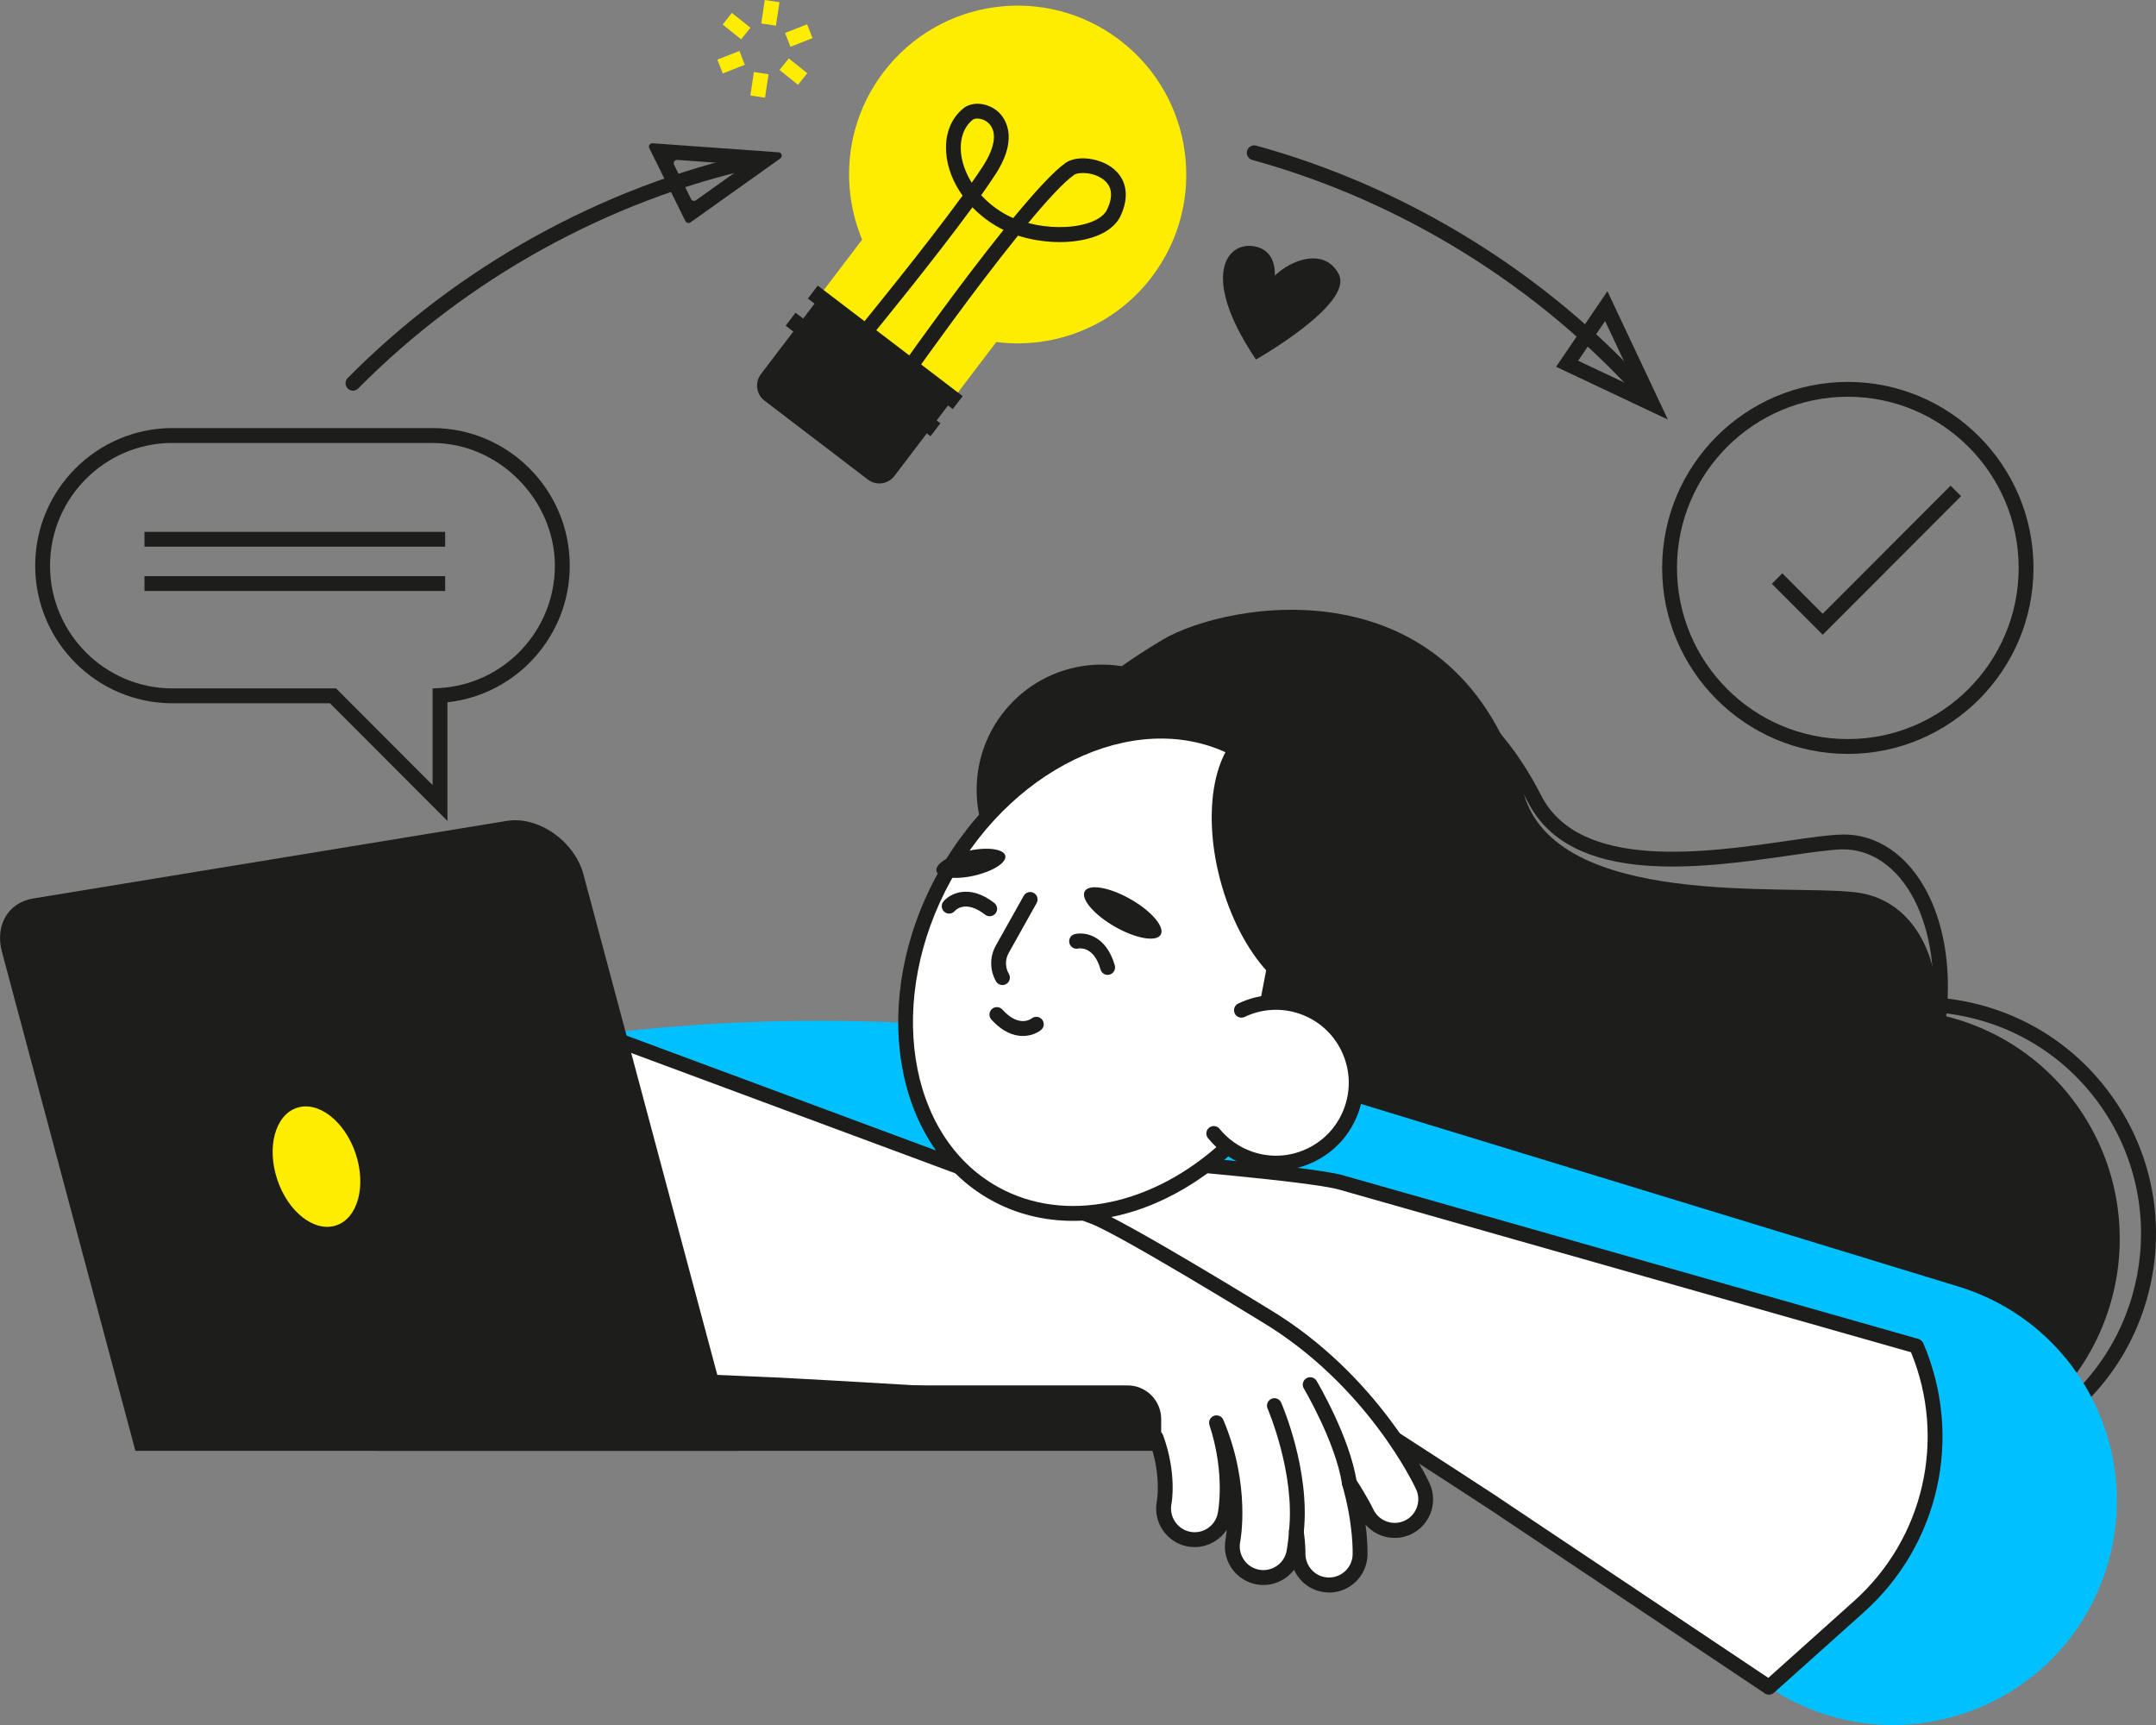 <svg xmlns="http://www.w3.org/2000/svg" id="Livello_1" data-name="Livello 1" viewBox="0 0 500 400"><rect x="0" y="0" width="500" height="400" fill="#808080" stroke="none"/><defs><style>      .cls-1 {        fill: #1d1d1b;      }      .cls-2 {        fill: #fff;      }      .cls-3 {        fill: #ffed00;      }      .cls-4 {        fill: #00c0ff;      }    </style></defs><g><path class="cls-3" d="M204.89,16.74c13.09-17.21,37.63-20.53,54.81-7.42,17.18,13.11,20.5,37.69,7.41,54.9-8.77,11.53-22.67,16.79-36.06,15.09l-9.12,11.99-31.11-23.74,9.12-11.99c-5.19-12.48-3.82-27.3,4.95-38.83Z"></path><path class="cls-1" d="M212.12,85.36c-.34,0-.69-.1-.99-.32-.78-.55-.96-1.62-.41-2.4.71-1.01,11.78-16.61,22.01-29.33-.59-.28-1.17-.59-1.71-.91-2.07-1.22-3.92-2.69-5.51-4.33-8.91,12.17-22.14,28.33-22.83,29.17-.6.73-1.68.84-2.42.24-.73-.6-.84-1.69-.24-2.42.17-.21,14.26-17.42,23.21-29.7-2.19-3.05-3.54-6.49-3.8-9.94-.32-4.29,1.09-7.95,3.99-10.3,2.08-1.68,5.69-1.33,8.06.8,1.3,1.16,5.09,5.64-.56,14.41-.94,1.45-2.08,3.12-3.37,4.94,1.38,1.51,3.1,2.94,5.21,4.19.69.41,1.44.78,2.22,1.11,4.85-5.89,9.31-10.8,12.12-12.79,2.66-1.88,8.11-1.19,11.21,1.42,3.04,2.57,3.61,6.53,1.55,10.88-1.07,2.27-3.39,4.01-6.7,5.03-5.03,1.55-11.55,1.3-17.08-.47-10.47,12.97-22.38,29.76-22.56,30.01-.33.47-.86.73-1.4.73ZM238.45,51.72c4.57,1.19,9.75,1.29,13.7.07,1.65-.51,3.79-1.48,4.61-3.22,1.39-2.95,1.17-5.23-.66-6.77-2.31-1.95-5.98-1.97-7.02-1.24-2.44,1.72-6.31,5.95-10.63,11.16ZM226.67,27.49c-.48,0-.87.11-1.1.29-1.99,1.62-2.96,4.24-2.73,7.37.16,2.13.93,4.7,2.51,7.22,1.01-1.43,1.91-2.76,2.66-3.93,2.86-4.43,3.28-8.07,1.15-9.97-.78-.7-1.74-.98-2.5-.98Z"></path><path class="cls-1" d="M177.3,92.91l23.97,18.29c1.93,1.47,4.68,1.1,6.15-.83l14.52-19.09-30.95-23.62-14.52,19.09c-1.47,1.93-1.1,4.69.83,6.16Z"></path><polygon class="cls-1" points="215.8 101.15 182.2 75.52 184.49 72.51 218.09 98.15 215.8 101.15"></polygon><polygon class="cls-1" points="220.96 94.86 187.36 69.23 189.65 66.22 223.25 91.86 220.96 94.86"></polygon></g><g><rect class="cls-3" x="166.8" y="12.69" width="5.49" height="3.44" transform="translate(6.43 62.84) rotate(-21.39)"></rect><polygon class="cls-3" points="183.32 10.85 182.07 7.64 187.18 5.64 188.43 8.84 183.32 10.85"></polygon><rect class="cls-3" x="173.39" y="17.96" width="5.5" height="3.44" transform="translate(130.33 190.9) rotate(-81.4)"></rect><rect class="cls-3" x="175.91" y="1.26" width="5.5" height="3.44" transform="translate(148.99 179.18) rotate(-81.4)"></rect><polygon class="cls-3" points="171.88 9.12 167.59 5.69 169.73 3 174.03 6.43 171.88 9.12"></polygon><polygon class="cls-3" points="185.07 19.66 180.78 16.23 182.92 13.54 187.21 16.97 185.07 19.66"></polygon></g><path class="cls-1" d="M291.28,83.36s22.69-12.84,19.21-19.74c-4.34-8.6-17.89-.39-18.02,6.23-.13,6.61,7.72-9.91-.74-12.53-6.61-2.05-14.12,5.8-.45,26.05Z"></path><path class="cls-1" d="M103.77,190.37l-27.25-27.29h-36.51c-17.56,0-31.85-14.31-31.85-31.91s14.29-31.91,31.85-31.91h60.27c17.56,0,31.85,14.31,31.85,31.91,0,16.31-12.33,29.92-28.36,31.68v27.52ZM40.01,102.71c-15.67,0-28.41,12.77-28.41,28.46s12.75,28.46,28.41,28.46h37.93l22.38,22.42v-22.41l1.62-.09c15-.88,26.74-13.34,26.74-28.37s-12.74-28.46-28.41-28.46h-60.27Z"></path><g><rect class="cls-1" x="33.5" y="123.33" width="69.74" height="3.44"></rect><rect class="cls-1" x="33.5" y="133.6" width="69.74" height="3.44"></rect></g><g><path class="cls-1" d="M302.82,144.88c-19.64-2.29-38.15,5.81-50.38,20.04,5.28-.8,10.7-.95,16.19-.31,37.3,4.36,63.59,41.86,58.71,83.76-.27,2.33-.65,4.61-1.09,6.87,14.63-9.33,25.18-25.18,27.38-44.11,3.83-32.87-18.92-62.53-50.81-66.26Z"></path><path class="cls-1" d="M349.56,321.33c-15.67,0-32.38-2.27-38.34-13.05-5.53-10-1.01-24.94,13.82-45.67,1.49-2.08,2.02-4.1,1.63-6.16-1.32-6.96-12.75-14.34-25.98-22.89-15.15-9.79-32.31-20.88-42.99-36.13-4.72-6.74,2.03-19.75,17.62-33.96h0c6.63-6.05,24.29-14.34,43.43-10.85,16.16,2.94,29.52,13.94,38.65,31.81,8.95,17.52,38.07,13.31,57.34,10.52,4.89-.71,9.12-1.32,12.15-1.42,8.25-.31,15.61,4.68,20.17,13.64,7.94,15.6,7.07,42.75-12.79,68.26-4.79,6.16-41.56,48.55-53.95,44.95-1.57-.46-6.8-.13-12.32.22-5.36.34-11.8.74-18.42.74ZM309.67,155.26c-13.88,0-26.54,5.75-32.04,10.76-15.91,14.5-20.06,25.23-17.12,29.43,10.29,14.7,27.16,25.59,42.04,35.21,14.47,9.35,25.9,16.73,27.5,25.14.57,3-.17,5.96-2.21,8.81-13.78,19.27-18.36,33.4-13.61,42,7.43,13.43,36.29,11.62,53.54,10.54,7.45-.47,11.44-.68,13.49-.09,8.1,2.34,39.29-29.64,50.29-43.76,18.93-24.31,19.89-49.95,12.44-64.58-3.93-7.71-10.13-11.95-16.98-11.76-2.85.1-6.99.7-11.78,1.39-20.24,2.92-50.82,7.35-60.89-12.36-8.75-17.12-20.93-27.21-36.21-29.99-2.84-.52-5.67-.75-8.46-.75ZM276.47,164.75h.02-.02Z"></path><path class="cls-1" d="M269.55,148.38c15.1-8.98,68.54-18.59,83.79,35.55,7.58,26.93,60.63,21.01,77.06,22.99,25.47,3.06,29.25,50.34-12.82,85.43-12.09,10.08-58.59,43.19-69.25,38.31-10.65-4.88-124.88,1.79-47.23-68.17,20.04-18.05-40.81-43.53-58.79-83.29-3.05-6.75,6.7-18.58,27.24-30.81Z"></path><path class="cls-1" d="M394.57,317.3c16.54,24.28,49.6,30.52,73.84,13.95,24.24-16.57,30.47-49.68,13.93-73.96-16.54-24.28-49.6-30.52-73.84-13.95-24.24,16.57-30.47,49.68-13.93,73.96Z"></path><path class="cls-1" d="M445.21,341.04c-17.53,0-34.77-8.38-45.38-23.95h0c-8.26-12.12-11.31-26.74-8.6-41.16s10.88-26.92,22.98-35.19c12.1-8.27,26.7-11.33,41.09-8.61,14.4,2.72,26.88,10.89,35.14,23.02,8.26,12.12,11.31,26.74,8.6,41.16-2.72,14.42-10.88,26.92-22.98,35.19-9.44,6.45-20.19,9.54-30.84,9.54ZM402.67,315.15c15.98,23.45,48.03,29.51,71.45,13.5,23.41-16.01,29.46-48.11,13.48-71.57-7.74-11.36-19.44-19.02-32.93-21.57-13.49-2.55-27.17.31-38.52,8.07-23.41,16.01-29.46,48.11-13.48,71.57h0Z"></path><path class="cls-1" d="M334.7,332.65c13.78,20.22,41.31,25.42,61.5,11.62,20.19-13.8,25.38-41.38,11.6-61.6-13.78-20.22-41.31-25.42-61.5-11.62-20.19,13.8-25.38,41.38-11.6,61.6Z"></path></g><path class="cls-4" d="M271.59,322.46l-194.67,1.54c-23.87.8-41.49-22.08-34.65-45h0c3.37-11.31,12.22-20.16,23.52-23.53l4.33-1.29c79.13-23.59,163.45-23.29,242.41.85l141.65,43.3c28.67,8.76,43.98,39.96,33.39,68.05h0c-11.79,31.27-49.55,43.42-77.31,24.87l-138.8-92.74.15,23.95Z"></path><g><g><path class="cls-2" d="M346.56,348.68c-2.52-1.73-57.91-37.49-57.91-37.49,0,0-13.01,3.43-19.75-4.28-7.39,4.94-10.23,10.72-10.37,11.04-.68,1.42-1.76,2.52-3.04,3.23-1.94,1.07-4.35,1.25-6.51.24-3.58-1.66-5.17-5.87-3.55-9.48.21-.47,4.12-8.89,14.19-16.12-13.59,8.13-19.07,19.61-19.13,19.74-.67,1.44-1.76,2.57-3.06,3.28-1.93,1.07-4.32,1.24-6.48.25-3.6-1.65-5.2-5.89-3.57-9.5.1-.22.88-1.88,2.41-4.33-2.1,2.17-3.18,3.7-3.21,3.74-.66.96-1.5,1.7-2.45,2.23-2.3,1.27-5.22,1.24-7.54-.34-3.27-2.23-4.15-6.68-1.94-9.97.28-.41,4.16-6.09,11.9-12.07-4.52,1.71-7.2,3.14-7.27,3.18-3.48,1.9-7.86.63-9.77-2.86-1.91-3.49-.65-7.86,2.83-9.78.97-.54,24.02-13.06,52.92-10.36,0,0,38.65,3.15,45.73,5.16l133.45,37.94h0c8.99,20.9,3.63,45.22-13.3,60.4l-20.89,18.72-63.69-42.57Z"></path><path class="cls-1" d="M410.25,392.97c-.33,0-.66-.1-.95-.29l-63.69-42.57s-.01,0-.02-.01c-2.33-1.6-51.2-33.16-57.26-37.07-2.88.61-13.08,2.21-19.64-3.88-6.21,4.54-8.58,9.47-8.61,9.52-.81,1.71-2.11,3.09-3.76,4.01-2.49,1.38-5.51,1.48-8.06.3-3.39-1.57-5.33-5.04-5.16-8.56-.7,1.15-1.04,1.85-1.05,1.88-.8,1.72-2.11,3.13-3.78,4.05-2.47,1.37-5.47,1.48-8.03.31-3.21-1.47-5.14-4.64-5.2-7.97-.03.02-.05.03-.08.04-2.97,1.64-6.55,1.47-9.33-.42-4.04-2.75-5.12-8.3-2.4-12.35.1-.15,1.62-2.4,4.6-5.55-3.79.87-7.86-.83-9.82-4.41-2.36-4.31-.79-9.74,3.5-12.12.99-.54,24.46-13.31,53.91-10.57,1.56.13,38.88,3.18,46.04,5.22l133.45,37.95c.5.14.9.5,1.11.98,9.3,21.61,3.78,46.67-13.74,62.36l-20.89,18.71c-.32.29-.74.44-1.15.44ZM347.52,347.25l62.57,41.82,19.9-17.83c16.21-14.52,21.45-37.6,13.19-57.68l-132.66-37.72c-6.83-1.94-45.01-5.07-45.4-5.1-28.4-2.66-51,9.63-51.95,10.15-2.64,1.46-3.6,4.8-2.15,7.44,1.45,2.65,4.79,3.63,7.43,2.17.01,0,2.72-1.48,7.49-3.28.79-.3,1.69.03,2.11.77s.22,1.68-.45,2.2c-7.65,5.91-11.36,11.43-11.52,11.66-1.67,2.49-1.01,5.9,1.47,7.59,1.71,1.17,3.91,1.27,5.74.26.75-.41,1.38-.99,1.87-1.7h0s1.11-1.6,3.39-3.96c.61-.63,1.6-.7,2.29-.16.69.54.87,1.52.4,2.27-1.56,2.51-2.29,4.12-2.3,4.13-1.23,2.73-.01,5.98,2.72,7.23,1.56.72,3.41.65,4.93-.19,1.03-.57,1.83-1.43,2.33-2.5.06-.12,5.76-12.09,19.81-20.49.79-.47,1.81-.24,2.32.53.51.77.31,1.8-.43,2.34-9.75,7-13.47,15.09-13.63,15.43-1.22,2.71-.01,5.94,2.7,7.2,1.56.73,3.42.66,4.95-.19,1.02-.56,1.82-1.41,2.32-2.47.12-.26,3.1-6.46,10.97-11.73.72-.48,1.68-.35,2.25.3,5.94,6.8,17.89,3.78,18.02,3.75.47-.12.96-.04,1.37.22,2.26,1.46,55.32,35.72,57.94,37.51Z"></path></g><path class="cls-1" d="M226.56,290.57c-.44,0-.88-.17-1.21-.5-.67-.67-.67-1.76,0-2.43,7.34-7.38,20.72-13.13,21.29-13.37.88-.38,1.88.04,2.25.91.37.87-.04,1.89-.91,2.26-.13.06-13.34,5.74-20.2,12.64-.34.34-.78.51-1.22.51Z"></path><path class="cls-1" d="M229.8,306.97c-.29,0-.59-.07-.86-.23-.82-.48-1.1-1.53-.63-2.35,7.21-12.49,21.37-20.86,21.97-21.21.82-.47,1.87-.2,2.35.62.48.82.2,1.88-.62,2.35-.14.08-13.98,8.27-20.72,19.95-.32.55-.9.86-1.49.86Z"></path></g><g><g><path class="cls-2" d="M180.81,321.17c3.05.1,68.84,3.99,68.84,3.99,0,0,8.48,10.46,18.46,8.22,3.05,8.36,1.94,14.7,1.87,15.04-.29,1.55-.07,3.08.55,4.41.94,2.02,2.78,3.58,5.11,4.04,3.87.77,7.64-1.68,8.45-5.55.11-.51,1.91-9.61-1.95-21.41,6.18,14.6,3.83,27.11,3.81,27.25-.31,1.56-.09,3.11.53,4.46.93,2,2.76,3.56,5.08,4.03,3.88.8,7.67-1.68,8.48-5.56.05-.24.4-2.04.61-4.92.41,2.99.39,4.86.39,4.92-.03,1.16.21,2.27.67,3.25,1.11,2.39,3.48,4.09,6.28,4.18,3.96.14,7.28-2.94,7.44-6.9.02-.5.23-7.37-2.49-16.78,2.64,4.05,3.96,6.79,3.99,6.87,1.69,3.6,5.97,5.15,9.57,3.47,3.6-1.68,5.16-5.96,3.48-9.56-.47-1-11.69-24.75-36.6-39.66,0,0-33.05-20.32-39.95-22.88l-130.08-48.3h0c-19.58,11.55-29.59,34.35-24.86,56.61l5.83,27.46,76.49,3.31Z"></path><path class="cls-1" d="M308.23,369.26c-.1,0-.21,0-.31,0-3.37-.11-6.35-2.1-7.78-5.18-.01-.03-.03-.05-.04-.08-2.01,2.65-5.44,4.06-8.9,3.35-2.75-.56-5.11-2.43-6.3-4.99-.81-1.74-1.03-3.64-.66-5.52,0-.03.14-.79.26-2.13-1.94,2.95-5.55,4.6-9.21,3.86-2.76-.55-5.13-2.42-6.33-5-.8-1.71-1.03-3.6-.68-5.45.04-.24,1-5.5-1.33-12.78-8.89,1.03-16.17-6.29-18.14-8.48-7.2-.43-65.24-3.86-68.07-3.94,0,0-.01,0-.02,0l-76.49-3.31c-.78-.03-1.44-.59-1.61-1.36l-5.83-27.46c-4.89-23.02,5.43-46.51,25.67-58.46.45-.26.99-.31,1.47-.13l130.08,48.3c6.97,2.59,38.89,22.19,40.25,23.03,25.37,15.18,36.79,39.38,37.26,40.4,2.07,4.45.13,9.77-4.31,11.85-3.68,1.72-7.97.7-10.52-2.24.52,4.07.45,6.73.44,7.19-.19,4.78-4.16,8.56-8.91,8.56ZM300.64,353.45c.86,0,1.58.63,1.7,1.48.41,2.99.42,4.99.4,5.26-.02.81.15,1.64.51,2.42.88,1.9,2.71,3.12,4.78,3.19.06,0,.13,0,.19,0,2.92,0,5.36-2.32,5.47-5.25.01-.28.23-7.06-2.42-16.23-.24-.82.16-1.69.94-2.04.78-.36,1.69-.09,2.16.62,2.76,4.24,4.1,7.06,4.11,7.08,1.28,2.73,4.55,3.92,7.28,2.64,2.73-1.28,3.92-4.54,2.65-7.28-.45-.99-11.44-24.25-35.92-38.91-.35-.21-33-20.27-39.66-22.74l-129.3-48.01c-18.5,11.32-27.88,33.05-23.35,54.36l5.56,26.16,75.15,3.25c3.17.1,66.19,3.83,68.87,3.99.48.03.93.26,1.23.63.08.1,7.95,9.59,16.75,7.63.83-.2,1.69.28,1.99,1.09,3.24,8.86,2,15.67,1.94,15.96-.22,1.14-.07,2.31.42,3.36.74,1.59,2.19,2.74,3.88,3.08,2.94.59,5.82-1.3,6.43-4.22.08-.36,1.83-9.12-1.91-20.51-.29-.88.17-1.82,1.03-2.15.87-.32,1.83.09,2.19.94,6.46,15.26,3.93,28.14,3.91,28.26-.23,1.15-.09,2.32.41,3.39.74,1.6,2.15,2.72,3.87,3.07,2.94.6,5.84-1.29,6.46-4.23,0-.02.36-1.76.58-4.69.06-.88.78-1.57,1.66-1.59.02,0,.04,0,.06,0Z"></path></g><path class="cls-1" d="M312.93,345.57c-.83,0-1.57-.61-1.7-1.46-1.47-9.62-8.78-22.02-8.86-22.15-.49-.82-.22-1.87.6-2.36.82-.49,1.87-.22,2.36.6.31.53,7.73,13.09,9.3,23.39.14.94-.5,1.82-1.44,1.96-.09.01-.18.02-.26.02Z"></path><path class="cls-1" d="M300.64,356.9c-.06,0-.12,0-.19-.01-.94-.1-1.63-.95-1.52-1.9,1.45-13.42-4.9-28.21-4.96-28.36-.38-.87.02-1.89.89-2.27.87-.38,1.88.02,2.26.89.28.64,6.78,15.76,5.23,30.11-.1.88-.84,1.54-1.71,1.54Z"></path></g><g><ellipse class="cls-1" cx="284.1" cy="204.42" rx="48.45" ry="48.53"></ellipse><ellipse class="cls-1" cx="255.48" cy="183.15" rx="28.99" ry="29.04"></ellipse><g><path class="cls-2" d="M306.91,225.94c4.13-21.79-2.92-42.6-19.48-51.8-22.07-12.26-52.69.76-68.38,29.1-15.69,28.34-10.52,61.25,11.56,73.52,16.56,9.2,37.92,4.17,54.18-10.87"></path><path class="cls-1" d="M248.86,283.1c-6.72,0-13.22-1.58-19.07-4.84-22.87-12.7-28.35-46.73-12.23-75.86,16.12-29.12,47.85-42.48,70.72-29.77,16.76,9.31,24.74,30.36,20.33,53.63-.18.93-1.07,1.54-2.01,1.37-.93-.18-1.55-1.08-1.37-2.01,4.13-21.78-3.18-41.39-18.62-49.97-21.2-11.78-50.84.97-66.04,28.43-15.2,27.46-10.32,59.39,10.89,71.17,15.44,8.57,35.92,4.4,52.18-10.63.7-.64,1.78-.6,2.43.1.64.7.6,1.79-.1,2.43-11.3,10.45-24.59,15.95-37.11,15.95Z"></path></g><path class="cls-1" d="M233.14,198.43c.35,1.6-2.94,3.67-7.35,4.65-4.41.97-8.27.46-8.62-1.13s2.94-3.68,7.35-4.65c4.41-.97,8.27-.46,8.62,1.13Z"></path><path class="cls-1" d="M269.19,216.73c-1,1.76-5.76.94-10.62-1.84-4.87-2.78-8-6.46-7-8.22,1-1.76,5.76-.94,10.62,1.84,4.87,2.78,8,6.46,7,8.22Z"></path><path class="cls-1" d="M232.49,228.43c-.59,0-1.17-.31-1.49-.85-1.48-2.54-1.51-5.72-.07-8.29l6.48-11.57c.47-.83,1.51-1.12,2.34-.66.83.46,1.12,1.52.66,2.34l-6.48,11.57c-.86,1.53-.84,3.35.04,4.86.48.82.2,1.88-.62,2.35-.27.16-.57.24-.86.24Z"></path><path class="cls-1" d="M256.88,226.06c-.75,0-1.44-.49-1.65-1.25-1.54-5.42-4.83-4.92-5.21-4.85-.91.2-1.83-.4-2.03-1.32-.2-.92.36-1.82,1.27-2.04,2.34-.55,7.28.26,9.27,7.26.26.91-.27,1.87-1.18,2.13-.16.05-.32.07-.47.07Z"></path><path class="cls-1" d="M229.51,212.46c-.37,0-.74-.12-1.05-.36-4.61-3.6-6.94-.97-7.04-.85-.62.72-1.7.81-2.42.18-.72-.62-.8-1.71-.18-2.43,1.56-1.82,6.03-4.1,11.76.38.75.59.88,1.67.3,2.42-.34.44-.85.66-1.36.66Z"></path><path class="cls-1" d="M237.23,240.23c-2.13,0-4.71-.92-7.32-3.82-.64-.7-.58-1.79.12-2.43.7-.64,1.79-.58,2.43.12,3.77,4.18,6.51,2.27,6.81,2.04.75-.57,1.82-.45,2.41.29.58.73.48,1.8-.24,2.39-.86.71-2.36,1.4-4.2,1.4Z"></path><polygon class="cls-1" points="309.74 197.77 296.45 210.29 291.47 236.29 307.81 240.45 320.9 207.54 309.74 197.77"></polygon><path class="cls-1" d="M283.41,205.59c5.12,17.48,16.75,29.09,25.98,25.94,9.23-3.15,12.57-19.88,7.45-37.36-5.12-17.48-16.75-29.09-25.98-25.94s-12.57,19.88-7.45,37.36Z"></path><g><path class="cls-2" d="M281.48,262.84c2.08,2.57,4.88,4.62,8.22,5.8,9.68,3.43,20.31-1.65,23.74-11.35,3.43-9.7-1.65-20.34-11.33-23.78-4.84-1.72-9.92-1.3-14.21.75"></path><path class="cls-1" d="M295.92,271.44c-2.28,0-4.57-.39-6.79-1.18-3.53-1.25-6.64-3.44-8.98-6.34-.6-.74-.49-1.82.25-2.42.74-.6,1.82-.49,2.42.25,1.95,2.4,4.53,4.22,7.46,5.26,4.25,1.51,8.83,1.27,12.9-.68,4.07-1.94,7.14-5.36,8.64-9.62,1.5-4.26,1.26-8.85-.68-12.92-1.94-4.08-5.35-7.15-9.6-8.66-4.25-1.5-8.83-1.26-12.9.68-.86.41-1.89.05-2.29-.81-.41-.86-.05-1.89.81-2.3,4.9-2.34,10.41-2.63,15.53-.82,5.12,1.81,9.22,5.51,11.56,10.42,2.34,4.91,2.63,10.43.82,15.55-1.81,5.12-5.5,9.24-10.4,11.58-2.78,1.33-5.75,1.99-8.73,1.99Z"></path></g></g><g><path class="cls-1" d="M80.66,90.1h0c-.69-.67-.69-1.77-.02-2.45,25.59-25.87,58.95-44.33,94.28-52.18.94-.21,1.86.38,2.06,1.32h0c.2.93-.39,1.83-1.32,2.04-34.69,7.71-67.45,25.84-92.58,51.24-.67.67-1.75.69-2.42.03Z"></path><path class="cls-1" d="M158.96,51.28l-8.38-16.93c-.27-.54.15-1.17.76-1.13l29.23,2.1c.73.05.99.99.4,1.42l-20.85,14.83c-.39.28-.94.14-1.15-.29ZM156.33,38.22l3.93,7.92c.21.43.76.57,1.15.29l9.75-6.94c.6-.42.33-1.37-.4-1.42l-13.68-.99c-.6-.04-1.02.59-.76,1.13Z"></path></g><g><path class="cls-1" d="M380.43,92.77c-23.73-26.5-55.58-46.2-90.01-55.68-.91-.25-1.46-1.19-1.21-2.1h0c.25-.93,1.2-1.47,2.12-1.22,35.06,9.65,67.48,29.71,91.65,56.7.64.71.58,1.81-.14,2.45h0c-.71.62-1.78.56-2.41-.14Z"></path><path class="cls-1" d="M386.8,97.29l-25.92-12.24,11.9-17.52,14.02,29.76ZM365.98,83.65l13.62,6.43-7.36-15.63-6.25,9.2Z"></path></g><g><g><path class="cls-1" d="M31.39,336.42h139.67l-35.76-133.69c-2.06-7.69-10.49-13.57-17.76-12.38L7.71,208.34c-5.83.95-8.91,6.21-7.26,12.38l30.95,115.7Z"></path><path class="cls-1" d="M87.56,321.25h181.74v15.17H95.37c-4.31,0-7.8-3.5-7.8-7.8v-7.37h0Z" transform="translate(356.86 657.67) rotate(180)"></path></g><path class="cls-3" d="M64.33,273.6c2.54,7.52,8.66,12.24,13.67,10.54,5-1.7,7-9.17,4.46-16.69-2.54-7.52-8.66-12.24-13.67-10.54-5,1.7-7,9.17-4.46,16.69Z"></path></g><g><path class="cls-1" d="M428.53,174.82c-23.74,0-43.06-19.35-43.06-43.13s19.32-43.13,43.06-43.13,43.06,19.35,43.06,43.13-19.32,43.13-43.06,43.13ZM428.53,92c-21.85,0-39.62,17.8-39.62,39.69s17.77,39.69,39.62,39.69,39.62-17.8,39.62-39.69-17.77-39.69-39.62-39.69Z"></path><polygon class="cls-1" points="422.7 147.19 410.91 135.38 413.34 132.94 422.7 142.32 452.36 112.62 454.79 115.05 422.7 147.19"></polygon></g></svg>